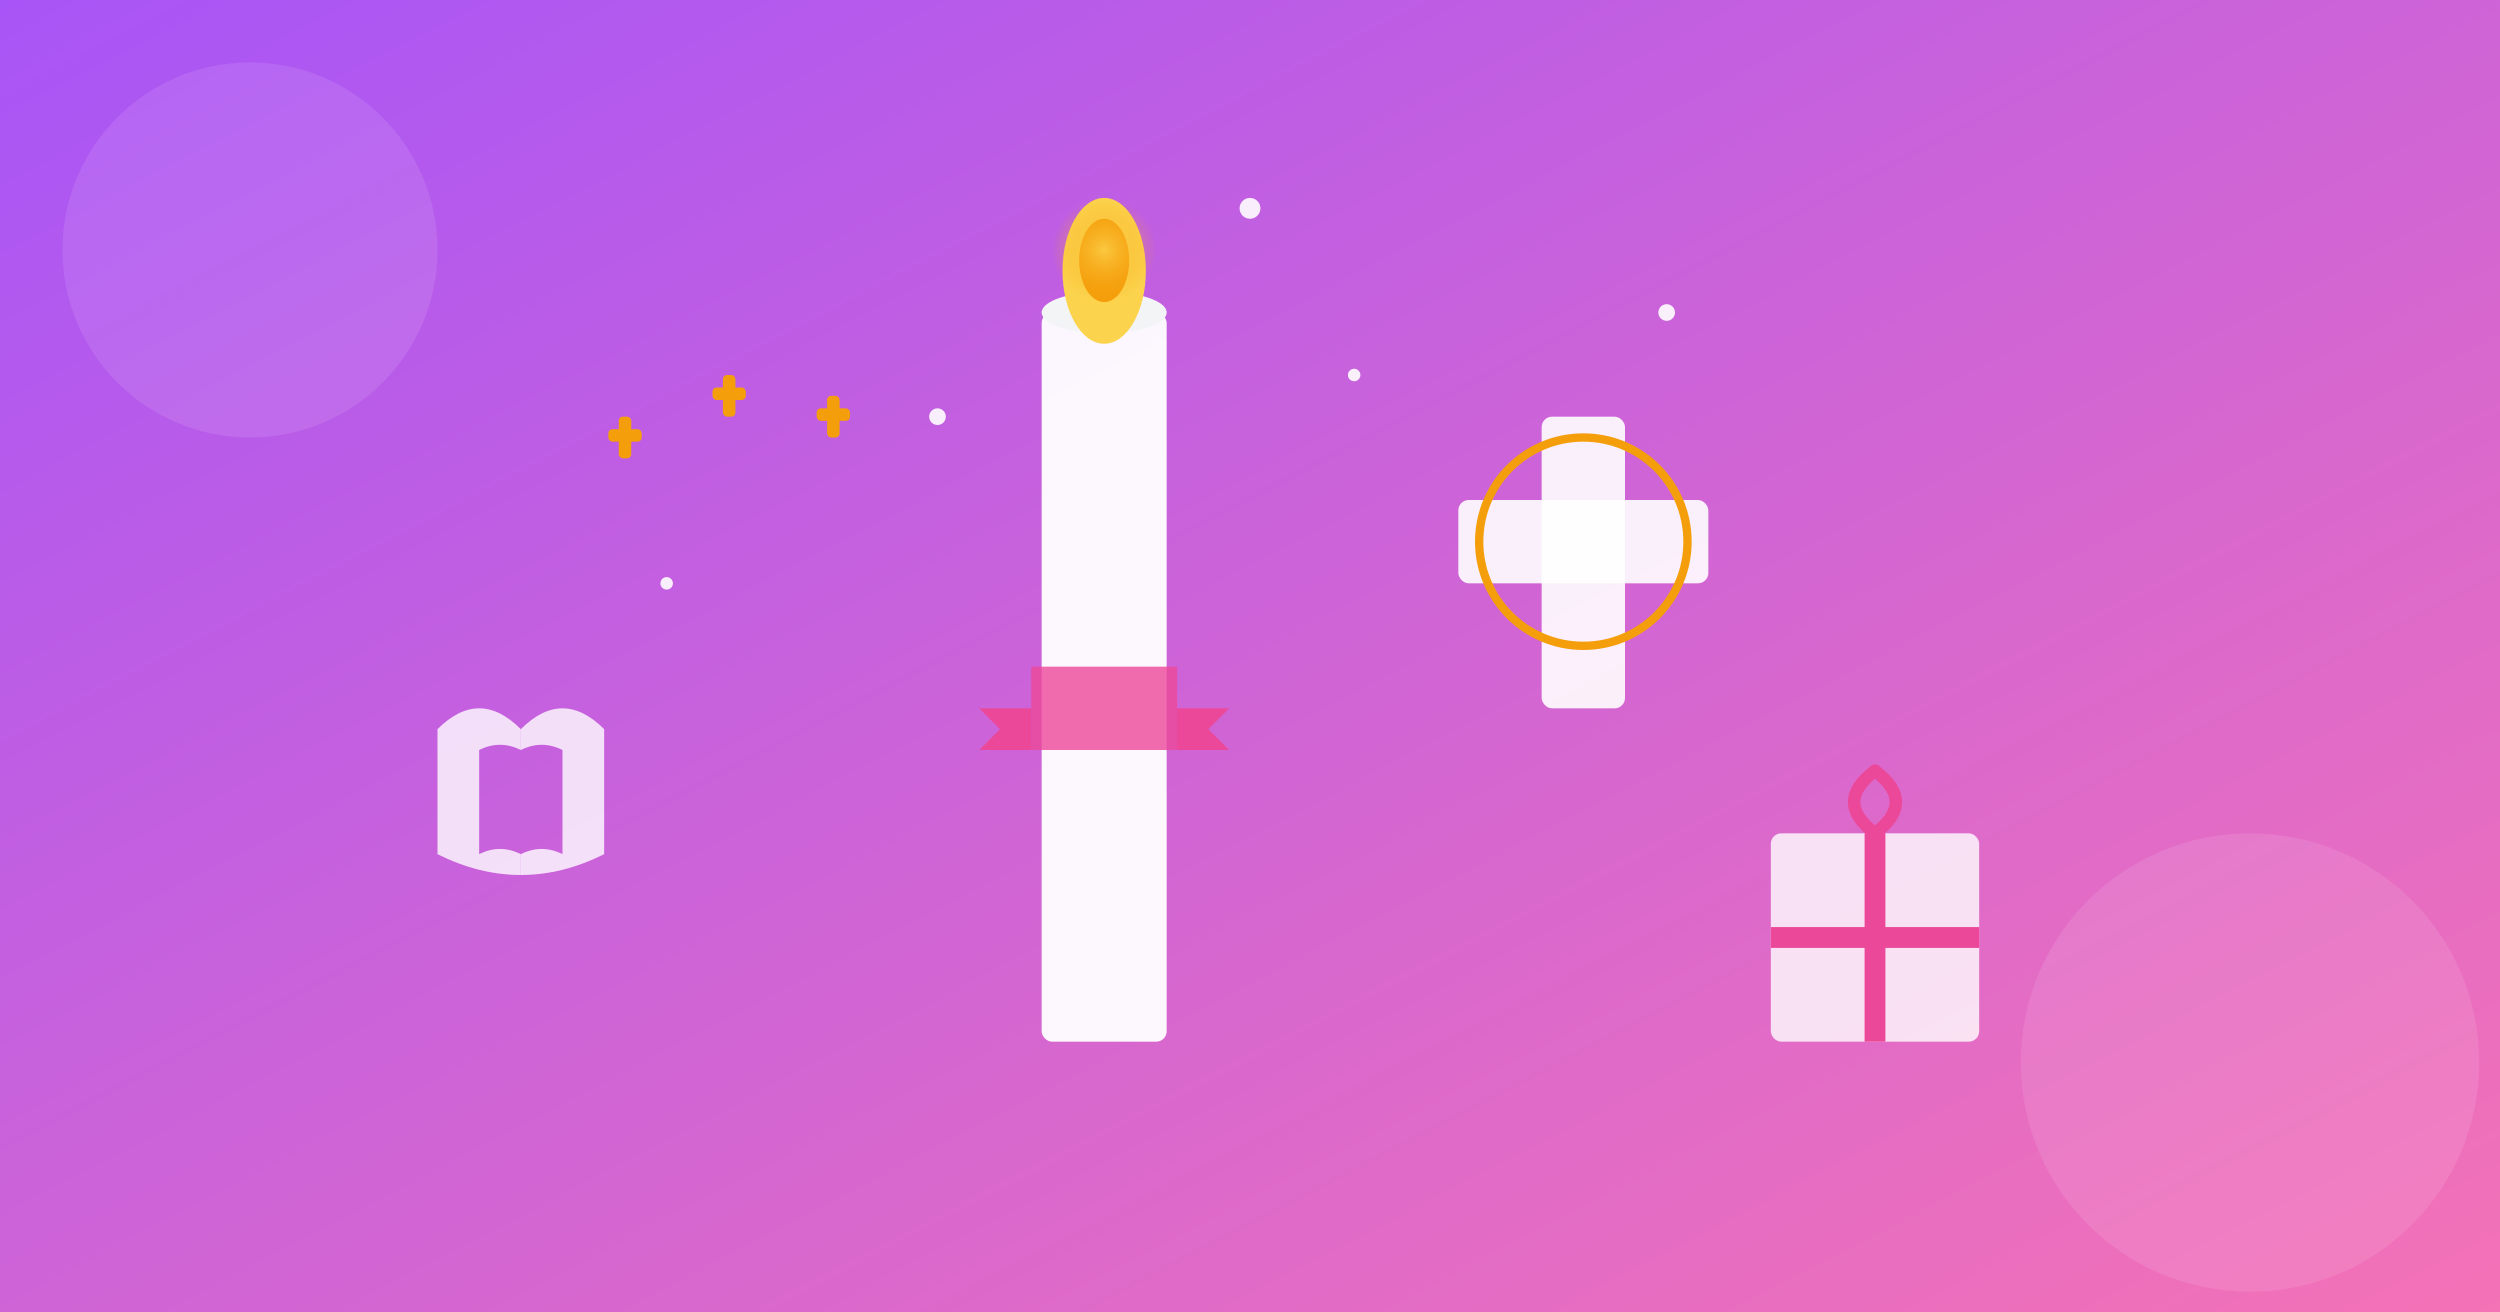 <svg xmlns="http://www.w3.org/2000/svg" viewBox="0 0 1200 630">
  <rect x="0" y="0" width="1200" height="630" fill="#333333" stroke="none"/>
  <defs>
    <linearGradient id="baptismGrad" x1="0%" y1="0%" x2="100%" y2="100%">
      <stop offset="0%" style="stop-color:#A855F7"/>
      <stop offset="100%" style="stop-color:#F472B6"/>
    </linearGradient>
    <radialGradient id="candleGlow" cx="50%" cy="50%" r="50%">
      <stop offset="0%" style="stop-color:#FCD34D" stop-opacity="0.8"/>
      <stop offset="100%" style="stop-color:#F59E0B" stop-opacity="0"/>
    </radialGradient>
  </defs>

  <!-- Background -->
  <rect width="1200" height="630" fill="url(#baptismGrad)"/>

  <!-- Decorative elements -->
  <circle cx="120" cy="120" r="90" fill="#FFFFFF" opacity="0.1"/>
  <circle cx="1080" cy="510" r="110" fill="#FFFFFF" opacity="0.1"/>

  <!-- Baptism candle (main element) -->
  <rect x="500" y="150" width="60" height="350" rx="5" fill="#FFFFFF" opacity="0.95"/>
  <ellipse cx="530" cy="150" rx="30" ry="10" fill="#F3F4F6"/>

  <!-- Candle flame -->
  <ellipse cx="530" cy="130" rx="20" ry="35" fill="#FCD34D"/>
  <ellipse cx="530" cy="125" rx="12" ry="20" fill="#F59E0B"/>
  <circle cx="530" cy="120" r="25" fill="url(#candleGlow)"/>

  <!-- Decorative ribbon on candle -->
  <rect x="495" y="320" width="70" height="40" fill="#EC4899" opacity="0.8"/>
  <path d="M 495 340 L 470 340 L 480 350 L 470 360 L 495 360 Z" fill="#EC4899"/>
  <path d="M 565 340 L 590 340 L 580 350 L 590 360 L 565 360 Z" fill="#EC4899"/>

  <!-- Cross (religious symbol) -->
  <rect x="740" y="200" width="40" height="140" rx="5" fill="#FFFFFF" opacity="0.9"/>
  <rect x="700" y="240" width="120" height="40" rx="5" fill="#FFFFFF" opacity="0.9"/>
  <circle cx="760" cy="260" r="50" fill="none" stroke="#F59E0B" stroke-width="4"/>

  <!-- Baby items icons -->
  <!-- Baby clothes -->
  <g transform="translate(250, 350)">
    <path d="M 0 0 Q -20 -20 -40 0 L -40 60 Q -20 70 0 70 L 0 60 Q -10 55 -20 60 L -20 10 Q -10 5 0 10 Z" fill="#FFFFFF" opacity="0.8"/>
    <path d="M 0 0 Q 20 -20 40 0 L 40 60 Q 20 70 0 70 L 0 60 Q 10 55 20 60 L 20 10 Q 10 5 0 10 Z" fill="#FFFFFF" opacity="0.8"/>
  </g>

  <!-- Gift box -->
  <rect x="850" y="400" width="100" height="100" rx="5" fill="#FFFFFF" opacity="0.8"/>
  <rect x="895" y="400" width="10" height="100" fill="#EC4899"/>
  <rect x="850" y="445" width="100" height="10" fill="#EC4899"/>
  <path d="M 900 370 Q 880 385 900 400" stroke="#EC4899" stroke-width="6" fill="none" stroke-linecap="round"/>
  <path d="M 900 370 Q 920 385 900 400" stroke="#EC4899" stroke-width="6" fill="none" stroke-linecap="round"/>

  <!-- Small crosses for guests -->
  <g transform="translate(300, 200)">
    <rect x="-3" y="0" width="6" height="20" rx="2" fill="#F59E0B"/>
    <rect x="-8" y="6" width="16" height="6" rx="2" fill="#F59E0B"/>
  </g>
  <g transform="translate(350, 180)">
    <rect x="-3" y="0" width="6" height="20" rx="2" fill="#F59E0B"/>
    <rect x="-8" y="6" width="16" height="6" rx="2" fill="#F59E0B"/>
  </g>
  <g transform="translate(400, 190)">
    <rect x="-3" y="0" width="6" height="20" rx="2" fill="#F59E0B"/>
    <rect x="-8" y="6" width="16" height="6" rx="2" fill="#F59E0B"/>
  </g>

  <!-- Sparkles -->
  <circle cx="600" cy="100" r="5" fill="#FFFFFF" opacity="0.9"/>
  <circle cx="450" cy="200" r="4" fill="#FFFFFF" opacity="0.9"/>
  <circle cx="650" cy="180" r="3" fill="#FFFFFF" opacity="0.9"/>
  <circle cx="800" cy="150" r="4" fill="#FFFFFF" opacity="0.9"/>
  <circle cx="320" cy="280" r="3" fill="#FFFFFF" opacity="0.9"/>
</svg>